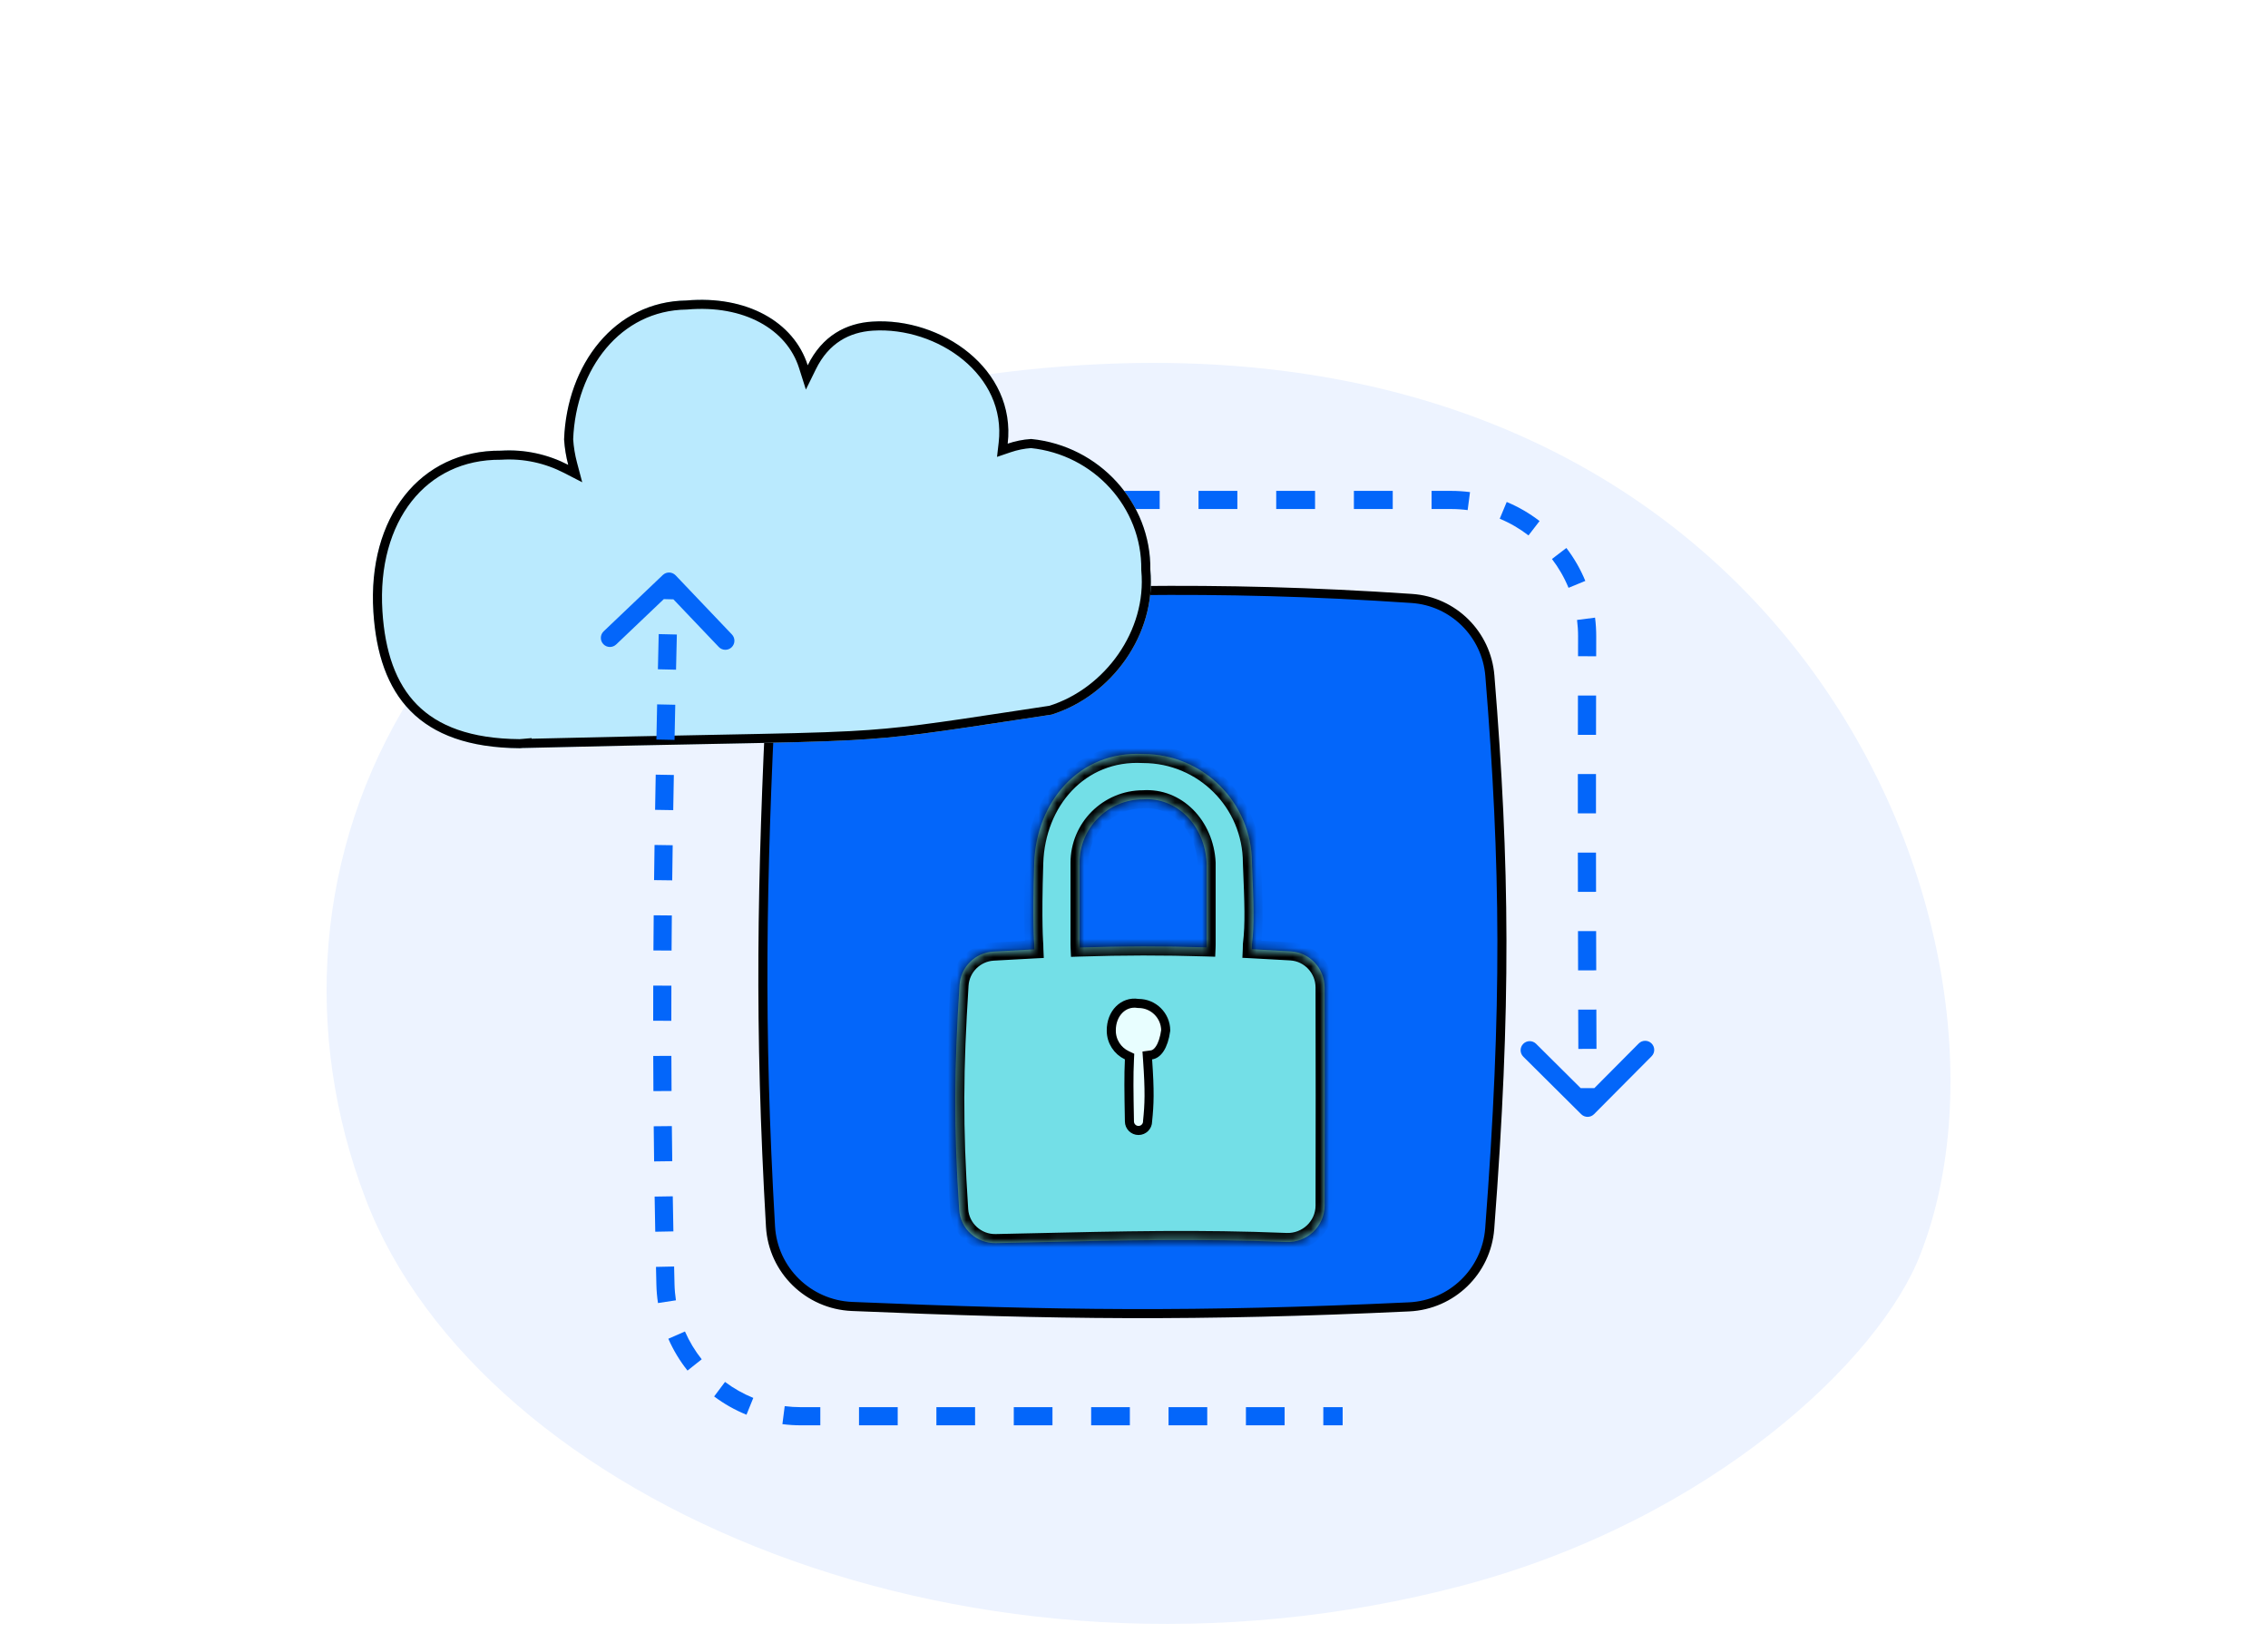 <svg width="250" height="180" viewBox="0 0 250 180" fill="none" xmlns="http://www.w3.org/2000/svg">
<path d="M40.316 132.188C53.034 165.413 107.334 189.042 161.31 174.745C188.597 167.492 207.258 149.852 211.7 138.208C225.828 102.02 195.395 27.279 104.873 41.862C46.092 51.109 26.291 95.582 40.316 132.188Z" fill="#EDF3FF"/>
<path d="M94.067 66.178C117.413 65.078 133.503 64.47 155.62 65.966C160.203 66.275 163.857 69.908 164.228 74.49C165.924 95.447 166.078 110.931 164.211 135.425C163.852 140.134 160.036 143.831 155.318 144.052C132.063 145.141 116.323 144.957 93.916 144.006C89.102 143.802 85.208 140 84.932 135.194C83.653 112.934 83.952 97.416 85.039 75.174C85.277 70.302 89.192 66.408 94.067 66.178Z" fill="#0366FA" stroke="black"/>
<g filter="url(#filter0_d_904_11688)">
<mask id="path-3-inside-1_904_11688" fill="white">
<path fill-rule="evenodd" clip-rule="evenodd" d="M133.001 100.108V91.108C132.799 86.95 129.69 83.852 126.001 84.108C122.135 84.108 119.001 87.242 119.001 91.108V100.108C119.001 100.219 119.004 100.33 119.009 100.44C123.792 100.288 128.21 100.28 132.994 100.426C132.999 100.321 133.001 100.215 133.001 100.108ZM137.99 100.627C137.997 100.455 138.001 100.282 138.001 100.108C138.28 97.875 138.181 95.47 138.007 91.251L138.001 91.108C138.001 84.48 132.628 79.108 126.001 79.108C118.924 78.73 114.22 84.439 114.001 91.108C113.782 97.776 114.001 100.108 114.001 100.108C114.001 100.287 114.005 100.466 114.013 100.643C112.559 100.714 111.056 100.796 109.487 100.889C107.491 101.008 105.892 102.594 105.765 104.589C105.18 113.801 105.117 120.187 105.726 129.34C105.866 131.455 107.66 133.073 109.779 133.026C110.823 133.003 111.842 132.98 112.837 132.958C124.031 132.705 132.287 132.518 141.784 132.903C144.075 132.996 146.006 131.178 146.012 128.884C146.032 119.855 146.029 113.598 146.01 104.835C146.005 102.736 144.375 100.993 142.281 100.865C140.796 100.774 139.371 100.695 137.99 100.627Z"/>
</mask>
<path fill-rule="evenodd" clip-rule="evenodd" d="M133.001 100.108V91.108C132.799 86.95 129.69 83.852 126.001 84.108C122.135 84.108 119.001 87.242 119.001 91.108V100.108C119.001 100.219 119.004 100.33 119.009 100.44C123.792 100.288 128.21 100.28 132.994 100.426C132.999 100.321 133.001 100.215 133.001 100.108ZM137.99 100.627C137.997 100.455 138.001 100.282 138.001 100.108C138.28 97.875 138.181 95.47 138.007 91.251L138.001 91.108C138.001 84.48 132.628 79.108 126.001 79.108C118.924 78.73 114.22 84.439 114.001 91.108C113.782 97.776 114.001 100.108 114.001 100.108C114.001 100.287 114.005 100.466 114.013 100.643C112.559 100.714 111.056 100.796 109.487 100.889C107.491 101.008 105.892 102.594 105.765 104.589C105.18 113.801 105.117 120.187 105.726 129.34C105.866 131.455 107.66 133.073 109.779 133.026C110.823 133.003 111.842 132.98 112.837 132.958C124.031 132.705 132.287 132.518 141.784 132.903C144.075 132.996 146.006 131.178 146.012 128.884C146.032 119.855 146.029 113.598 146.01 104.835C146.005 102.736 144.375 100.993 142.281 100.865C140.796 100.774 139.371 100.695 137.99 100.627Z" fill="#73DFE7"/>
<path d="M133.001 91.108H134.001V91.084L134 91.059L133.001 91.108ZM126.001 84.108V85.108H126.036L126.07 85.105L126.001 84.108ZM119.009 100.44L118.01 100.486L118.056 101.471L119.04 101.439L119.009 100.44ZM132.994 100.426L132.963 101.426L133.949 101.456L133.993 100.471L132.994 100.426ZM137.99 100.627L136.991 100.585L136.948 101.577L137.941 101.626L137.99 100.627ZM138.001 100.108L137.009 99.984L137.001 100.045V100.108H138.001ZM138.007 91.251L137.008 91.292L137.008 91.292L138.007 91.251ZM138.001 91.108H137.001V91.128L137.002 91.149L138.001 91.108ZM126.001 79.108L125.948 80.106L125.974 80.108H126.001V79.108ZM114.001 91.108L115 91.141L115 91.141L114.001 91.108ZM114.001 100.108H115.001V100.061L114.997 100.014L114.001 100.108ZM114.013 100.643L114.061 101.642L115.055 101.593L115.012 100.599L114.013 100.643ZM109.487 100.889L109.427 99.891L109.427 99.891L109.487 100.889ZM105.765 104.589L106.763 104.653L106.763 104.653L105.765 104.589ZM105.726 129.34L106.724 129.274L105.726 129.34ZM109.779 133.026L109.801 134.026L109.801 134.026L109.779 133.026ZM112.837 132.958L112.814 131.958L112.814 131.958L112.837 132.958ZM141.784 132.903L141.743 133.902L141.743 133.902L141.784 132.903ZM146.012 128.884L145.012 128.882L145.012 128.882L146.012 128.884ZM146.01 104.835L145.01 104.837L145.01 104.837L146.01 104.835ZM142.281 100.865L142.22 101.863L142.22 101.863L142.281 100.865ZM132.001 91.108V100.108H134.001V91.108H132.001ZM126.07 85.105C129.093 84.896 131.822 87.444 132.002 91.156L134 91.059C133.776 86.456 130.288 82.808 125.932 83.11L126.07 85.105ZM120.001 91.108C120.001 87.794 122.687 85.108 126.001 85.108V83.108C121.583 83.108 118.001 86.689 118.001 91.108H120.001ZM120.001 100.108V91.108H118.001V100.108H120.001ZM120.008 100.393C120.003 100.299 120.001 100.204 120.001 100.108H118.001C118.001 100.235 118.004 100.361 118.01 100.486L120.008 100.393ZM119.04 101.439C123.803 101.288 128.2 101.28 132.963 101.426L133.024 99.427C128.219 99.28 123.78 99.287 118.977 99.44L119.04 101.439ZM132.001 100.108C132.001 100.2 131.999 100.291 131.995 100.382L133.993 100.471C133.998 100.351 134.001 100.229 134.001 100.108H132.001ZM138.989 100.67C138.997 100.483 139.001 100.296 139.001 100.108H137.001C137.001 100.268 136.998 100.427 136.991 100.585L138.989 100.67ZM138.993 100.232C139.285 97.898 139.179 95.397 139.006 91.21L137.008 91.292C137.183 95.543 137.275 97.852 137.009 99.984L138.993 100.232ZM139.006 91.21L139 91.067L137.002 91.149L137.008 91.292L139.006 91.21ZM139.001 91.108C139.001 83.928 133.181 78.108 126.001 78.108V80.108C132.076 80.108 137.001 85.033 137.001 91.108H139.001ZM126.054 78.109C118.286 77.695 113.234 83.989 113.001 91.075L115 91.141C115.206 84.889 119.563 79.766 125.948 80.106L126.054 78.109ZM113.001 91.075C112.891 94.424 112.891 96.691 112.919 98.128C112.933 98.846 112.954 99.357 112.972 99.692C112.98 99.86 112.988 99.983 112.995 100.067C112.998 100.109 113 100.14 113.002 100.163C113.003 100.174 113.004 100.182 113.004 100.189C113.004 100.192 113.005 100.195 113.005 100.197C113.005 100.198 113.005 100.199 113.005 100.2C113.005 100.2 113.005 100.2 113.005 100.201C113.005 100.201 113.005 100.201 113.005 100.201C113.005 100.201 113.005 100.201 114.001 100.108C114.997 100.014 114.997 100.014 114.997 100.015C114.997 100.015 114.997 100.015 114.997 100.015C114.997 100.015 114.997 100.015 114.997 100.015C114.997 100.015 114.997 100.015 114.997 100.015C114.997 100.015 114.997 100.014 114.996 100.013C114.996 100.01 114.996 100.005 114.995 99.997C114.994 99.982 114.992 99.957 114.989 99.922C114.984 99.852 114.977 99.742 114.969 99.586C114.952 99.276 114.932 98.787 114.919 98.089C114.892 96.693 114.891 94.461 115 91.141L113.001 91.075ZM113.001 100.108C113.001 100.302 113.005 100.495 113.014 100.687L115.012 100.599C115.005 100.436 115.001 100.272 115.001 100.108H113.001ZM109.546 101.888C111.112 101.794 112.612 101.712 114.061 101.642L113.964 99.644C112.506 99.715 111 99.797 109.427 99.891L109.546 101.888ZM106.763 104.653C106.858 103.164 108.053 101.977 109.546 101.888L109.427 99.891C106.93 100.04 104.926 102.025 104.767 104.526L106.763 104.653ZM106.724 129.274C106.118 120.17 106.18 113.827 106.763 104.653L104.767 104.526C104.179 113.774 104.116 120.204 104.728 129.407L106.724 129.274ZM109.757 132.026C108.165 132.062 106.828 130.846 106.724 129.274L104.728 129.407C104.904 132.063 107.156 134.085 109.801 134.026L109.757 132.026ZM112.814 131.958C111.819 131.98 110.801 132.003 109.757 132.026L109.801 134.026C110.846 134.003 111.864 133.98 112.859 133.957L112.814 131.958ZM141.824 131.904C132.291 131.517 124.004 131.705 112.814 131.958L112.859 133.957C124.059 133.704 132.283 133.519 141.743 133.902L141.824 131.904ZM145.012 128.882C145.008 130.598 143.56 131.974 141.824 131.904L141.743 133.902C144.591 134.018 147.005 131.758 147.012 128.887L145.012 128.882ZM145.01 104.837C145.029 113.599 145.032 119.854 145.012 128.882L147.012 128.887C147.032 119.855 147.029 113.597 147.01 104.833L145.01 104.837ZM142.22 101.863C143.783 101.959 145.006 103.262 145.01 104.837L147.01 104.833C147.004 102.211 144.968 100.027 142.342 99.867L142.22 101.863ZM137.941 101.626C139.317 101.694 140.739 101.773 142.22 101.863L142.342 99.867C140.854 99.776 139.424 99.697 138.039 99.629L137.941 101.626Z" fill="black" mask="url(#path-3-inside-1_904_11688)"/>
</g>
<path d="M126.927 116.276L126.465 116.34L126.497 116.806C126.744 120.29 126.689 121.741 126.499 123.555L126.496 123.581V123.608C126.496 124.16 126.048 124.608 125.496 124.608C124.944 124.608 124.496 124.16 124.496 123.608H124.496L124.496 123.598C124.434 120.25 124.41 118.585 124.496 116.795L124.512 116.462L124.211 116.319C123.195 115.837 122.496 114.804 122.496 113.608L122.496 113.603C122.48 111.68 123.853 110.356 125.419 110.602L125.457 110.608H125.496C127.143 110.608 128.479 111.933 128.496 113.575C128.373 114.477 128.137 115.144 127.848 115.589C127.559 116.034 127.237 116.232 126.927 116.276Z" fill="#E8FEFF" stroke="black"/>
<path d="M174.295 122.817C174.687 123.206 175.32 123.204 175.709 122.812L182.053 116.429C182.443 116.037 182.441 115.404 182.049 115.014C181.657 114.625 181.024 114.627 180.635 115.019L174.996 120.693L169.321 115.054C168.929 114.665 168.296 114.667 167.907 115.059C167.518 115.45 167.52 116.083 167.911 116.473L174.295 122.817ZM174.951 70.172L173.951 70.169L174.951 70.172ZM100 56.108H102.141V54.108H100V56.108ZM106.423 56.108H110.704V54.108H106.423V56.108ZM114.986 56.108H119.268V54.108H114.986V56.108ZM123.549 56.108H127.831V54.108H123.549V56.108ZM132.113 56.108H136.394V54.108H132.113V56.108ZM140.676 56.108H144.958V54.108H140.676V56.108ZM149.239 56.108H153.521V54.108H149.239V56.108ZM157.803 56.108H159.943V54.108H157.803V56.108ZM159.943 56.108C160.566 56.108 161.178 56.148 161.778 56.227L162.038 54.244C161.352 54.154 160.653 54.108 159.943 54.108V56.108ZM165.315 57.176C166.455 57.651 167.519 58.272 168.484 59.017L169.706 57.433C168.604 56.583 167.388 55.873 166.084 55.33L165.315 57.176ZM171.072 61.615C171.812 62.584 172.429 63.651 172.899 64.793L174.749 64.031C174.211 62.725 173.506 61.506 172.66 60.401L171.072 61.615ZM173.837 68.334C173.914 68.934 173.953 69.547 173.951 70.169L175.951 70.175C175.953 69.466 175.909 68.766 175.821 68.081L173.837 68.334ZM173.951 70.169C173.949 70.904 173.947 71.625 173.946 72.334L175.946 72.339C175.947 71.63 175.949 70.909 175.951 70.175L173.951 70.169ZM173.936 76.666C173.933 78.162 173.931 79.604 173.929 80.997L175.929 81C175.931 79.607 175.933 78.166 175.936 76.67L173.936 76.666ZM173.925 85.322C173.924 86.813 173.924 88.253 173.924 89.652L175.924 89.652C175.924 88.253 175.924 86.814 175.925 85.323L173.925 85.322ZM173.926 93.979C173.928 95.451 173.929 96.889 173.932 98.307L175.932 98.303C175.929 96.886 175.928 95.449 175.926 93.978L173.926 93.979ZM173.941 102.634C173.944 104.075 173.948 105.511 173.952 106.962L175.952 106.956C175.948 105.506 175.944 104.069 175.941 102.63L173.941 102.634ZM173.965 111.289C173.97 112.7 173.974 114.139 173.979 115.618L175.979 115.612C175.974 114.132 175.97 112.694 175.965 111.283L173.965 111.289ZM173.993 119.943C173.995 120.653 173.998 121.376 174 122.111L176 122.104C175.998 121.369 175.995 120.647 175.993 119.936L173.993 119.943Z" fill="#0366FA"/>
<g filter="url(#filter1_d_904_11688)">
<path d="M57.663 78.45L57.662 78.445C57.54 78.456 57.417 78.466 57.294 78.473C46.126 78.394 41.738 72.637 41.156 63.438C40.498 53.038 46.303 45.601 55.219 45.675C57.861 45.508 60.391 46.085 62.634 47.239C62.395 46.337 62.24 45.398 62.179 44.432C62.488 36.231 67.708 29.229 75.657 29.122C82.253 28.543 87.503 31.434 89.033 36.266C90.635 33.001 93.264 31.63 96.159 31.447C103.758 30.966 112.026 36.682 111.077 44.904C111.903 44.621 112.769 44.445 113.665 44.388C121.146 45.134 126.9 51.397 126.802 58.818C127.468 65.929 122.516 72.694 115.956 74.757L115.956 74.764C91.752 78.428 100.567 77.394 57.663 78.45Z" fill="#BAEAFE"/>
<path d="M63.117 47.11C62.889 46.248 62.74 45.35 62.679 44.425C62.992 36.405 68.076 29.724 75.664 29.622L75.683 29.622L75.701 29.62C82.148 29.054 87.12 31.88 88.556 36.417L88.933 37.605L89.482 36.486C90.997 33.398 93.456 32.119 96.19 31.946C99.862 31.714 103.704 32.981 106.505 35.297C109.298 37.607 111.032 40.934 110.58 44.846L110.489 45.633L111.239 45.377C112.011 45.113 112.82 44.947 113.656 44.89C120.868 45.629 126.396 51.673 126.302 58.811L126.301 58.838L126.304 58.864C126.947 65.723 122.159 72.282 115.806 74.28L115.801 74.282C114.548 74.471 113.384 74.648 112.297 74.814C102.933 76.238 99.298 76.791 93.795 77.086C90.25 77.276 85.939 77.358 78.848 77.494C73.679 77.593 67.034 77.721 58.131 77.938L58.129 77.902L57.618 77.947C57.505 77.957 57.393 77.966 57.279 77.973C51.788 77.931 48.051 76.496 45.611 74.024C43.162 71.544 41.942 67.942 41.655 63.406C41.332 58.303 42.597 53.973 44.99 50.938C47.376 47.912 50.909 46.139 55.215 46.175L55.233 46.175L55.251 46.174C57.799 46.013 60.239 46.569 62.406 47.683L63.406 48.198L63.117 47.11Z" stroke="black"/>
</g>
<path d="M74.473 63.418C74.092 63.018 73.459 63.002 73.059 63.383L66.541 69.589C66.141 69.97 66.126 70.603 66.507 71.003C66.887 71.403 67.52 71.419 67.92 71.038L73.714 65.521L79.231 71.315C79.611 71.715 80.244 71.731 80.644 71.35C81.044 70.969 81.06 70.336 80.679 69.936L74.473 63.418ZM73.351 141.564L74.351 141.54L73.351 141.564ZM148 155.108L145.868 155.108L145.868 157.108L148 157.108L148 155.108ZM141.603 155.108L137.338 155.108L137.338 157.108L141.603 157.108L141.603 155.108ZM133.073 155.108L128.808 155.108L128.808 157.108L133.073 157.108L133.073 155.108ZM124.543 155.108L120.278 155.108L120.278 157.108L124.543 157.108L124.543 155.108ZM116.013 155.108L111.748 155.108L111.748 157.108L116.013 157.108L116.013 155.108ZM107.483 155.108L103.218 155.108L103.218 157.108L107.483 157.108L107.483 155.108ZM98.953 155.108L94.688 155.108L94.688 157.108L98.953 157.108L98.953 155.108ZM90.423 155.108L88.291 155.108L88.291 157.108L90.423 157.108L90.423 155.108ZM88.291 155.108C87.683 155.108 87.085 155.069 86.498 154.994L86.244 156.978C86.915 157.063 87.598 157.108 88.291 157.108L88.291 155.108ZM83.035 154.087C81.917 153.633 80.871 153.039 79.918 152.325L78.719 153.926C79.808 154.742 81.004 155.421 82.284 155.94L83.035 154.087ZM77.349 149.83C76.608 148.898 75.985 147.868 75.502 146.764L73.67 147.566C74.223 148.831 74.936 150.008 75.783 151.074L77.349 149.83ZM74.507 143.329C74.418 142.745 74.365 142.148 74.351 141.54L72.352 141.587C72.368 142.28 72.428 142.962 72.53 143.631L74.507 143.329ZM74.351 141.54C74.336 140.89 74.321 140.244 74.307 139.602L72.308 139.645C72.322 140.288 72.336 140.935 72.352 141.587L74.351 141.54ZM74.228 135.732C74.203 134.427 74.18 133.139 74.159 131.865L72.159 131.897C72.18 133.174 72.203 134.464 72.228 135.77L74.228 135.732ZM74.102 127.993C74.085 126.692 74.07 125.404 74.057 124.125L72.058 124.145C72.07 125.426 72.085 126.717 72.102 128.019L74.102 127.993ZM74.025 120.256C74.017 118.96 74.01 117.671 74.006 116.386L72.006 116.392C72.01 117.68 72.017 118.971 72.025 120.269L74.025 120.256ZM74 112.517C74 111.227 74.002 109.938 74.007 108.647L72.007 108.64C72.002 109.933 72 111.224 72 112.516L74 112.517ZM74.026 104.777C74.034 103.494 74.044 102.205 74.056 100.908L72.057 100.89C72.044 102.188 72.034 103.479 72.026 104.765L74.026 104.777ZM74.098 97.038C74.114 95.759 74.131 94.47 74.15 93.168L72.15 93.138C72.131 94.442 72.114 95.733 72.098 97.013L74.098 97.038ZM74.21 89.299C74.231 88.023 74.254 86.732 74.278 85.424L72.279 85.387C72.255 86.696 72.232 87.988 72.21 89.266L74.21 89.299ZM74.353 81.559C74.379 80.285 74.406 78.994 74.434 77.684L72.435 77.641C72.406 78.952 72.379 80.244 72.354 81.518L74.353 81.559ZM74.519 73.818C74.548 72.545 74.578 71.253 74.609 69.941L72.609 69.894C72.579 71.207 72.549 72.499 72.52 73.772L74.519 73.818ZM74.701 66.075C74.717 65.433 74.732 64.785 74.748 64.132L72.749 64.083C72.733 64.736 72.717 65.384 72.702 66.027L74.701 66.075Z" fill="#0366FA"/>
<defs>
<filter id="filter0_d_904_11688" x="101.297" y="79.09" width="48.728" height="61.937" filterUnits="userSpaceOnUse" color-interpolation-filters="sRGB">
<feFlood flood-opacity="0" result="BackgroundImageFix"/>
<feColorMatrix in="SourceAlpha" type="matrix" values="0 0 0 0 0 0 0 0 0 0 0 0 0 0 0 0 0 0 127 0" result="hardAlpha"/>
<feOffset dy="4"/>
<feGaussianBlur stdDeviation="2"/>
<feComposite in2="hardAlpha" operator="out"/>
<feColorMatrix type="matrix" values="0 0 0 0 0 0 0 0 0 0 0 0 0 0 0 0 0 0 0.25 0"/>
<feBlend mode="normal" in2="BackgroundImageFix" result="effect1_dropShadow_904_11688"/>
<feBlend mode="normal" in="SourceGraphic" in2="effect1_dropShadow_904_11688" result="shape"/>
</filter>
<filter id="filter1_d_904_11688" x="37.105" y="29.049" width="93.757" height="57.425" filterUnits="userSpaceOnUse" color-interpolation-filters="sRGB">
<feFlood flood-opacity="0" result="BackgroundImageFix"/>
<feColorMatrix in="SourceAlpha" type="matrix" values="0 0 0 0 0 0 0 0 0 0 0 0 0 0 0 0 0 0 127 0" result="hardAlpha"/>
<feOffset dy="4"/>
<feGaussianBlur stdDeviation="2"/>
<feComposite in2="hardAlpha" operator="out"/>
<feColorMatrix type="matrix" values="0 0 0 0 0 0 0 0 0 0 0 0 0 0 0 0 0 0 0.25 0"/>
<feBlend mode="normal" in2="BackgroundImageFix" result="effect1_dropShadow_904_11688"/>
<feBlend mode="normal" in="SourceGraphic" in2="effect1_dropShadow_904_11688" result="shape"/>
</filter>
</defs>
</svg>
